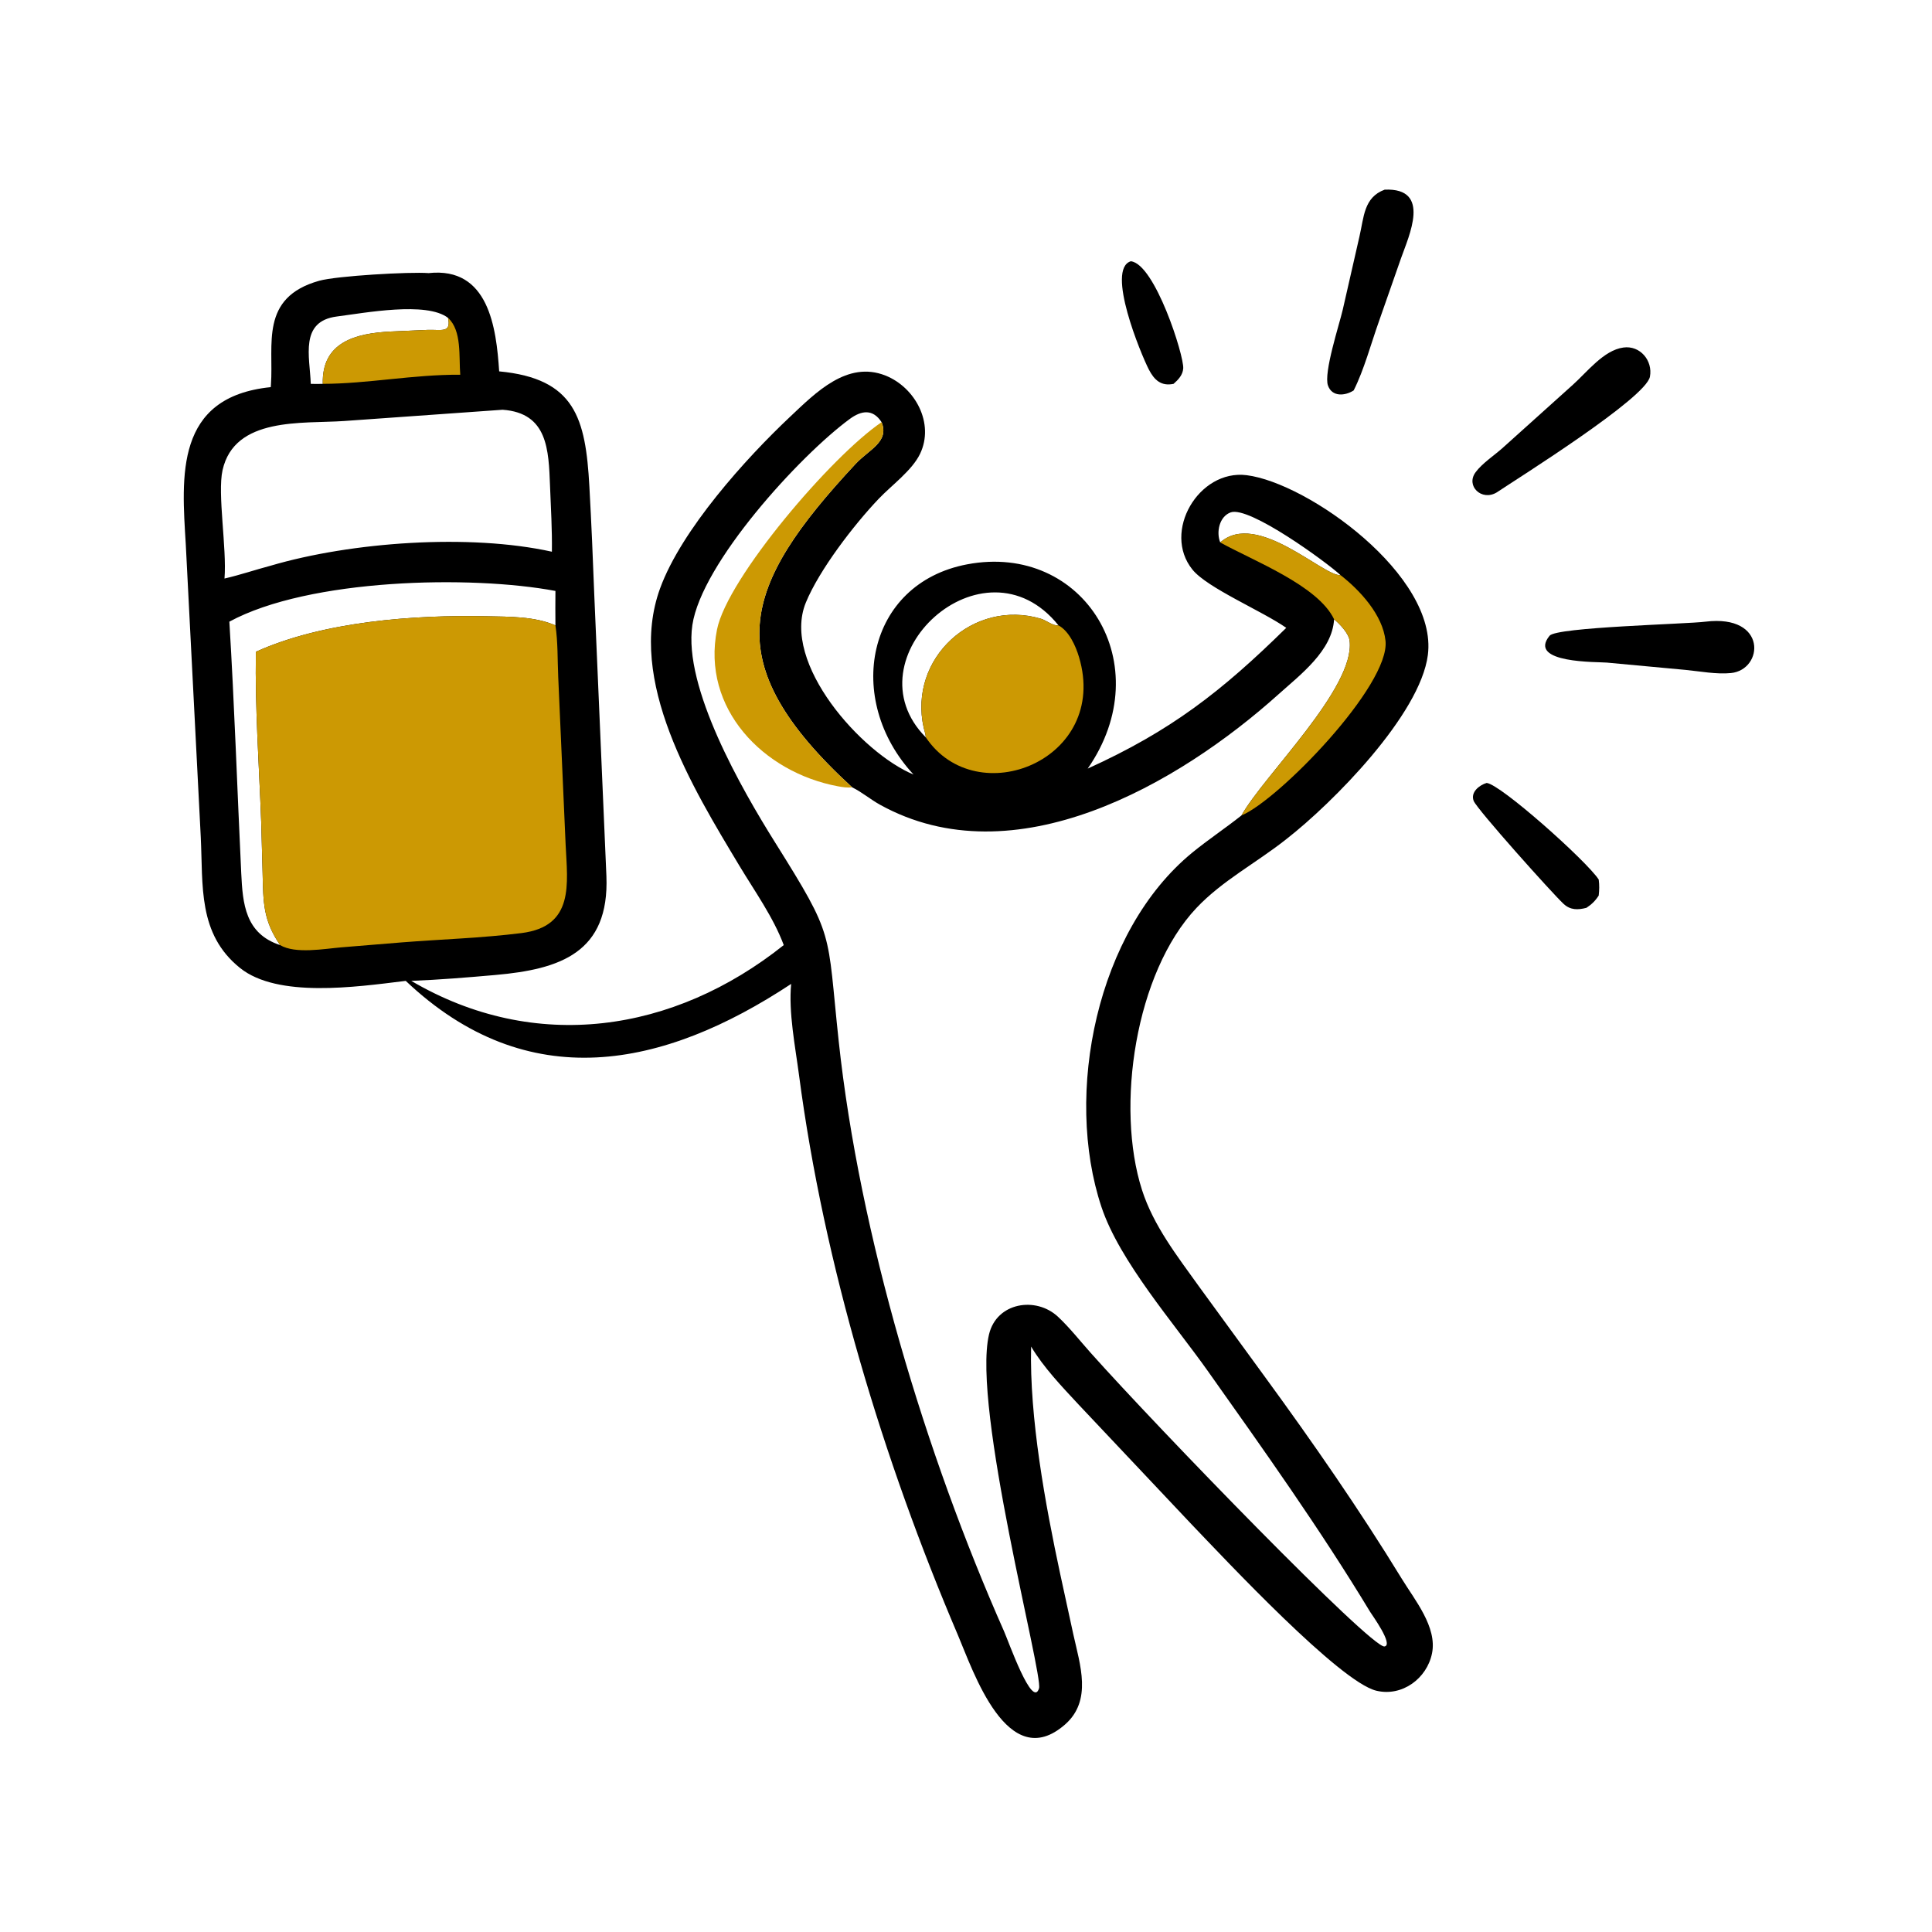 <?xml version="1.0" encoding="utf-8" ?>
<svg xmlns="http://www.w3.org/2000/svg" xmlns:xlink="http://www.w3.org/1999/xlink" width="1024" height="1024">
	<path transform="scale(2 2)" d="M299.669 69.237C306.044 69.869 313.821 94.29 313.567 97.643C313.433 99.404 312.263 100.614 311.009 101.723C307.732 102.408 305.899 100.732 304.445 97.906C302.374 93.876 293.013 71.341 299.669 69.237Z"/>
	<path transform="scale(2 2)" d="M393.967 207.492C397.56 207.729 420.444 228.131 423.677 233.088C423.869 234.568 423.837 235.849 423.677 237.323C422.781 238.731 421.813 239.665 420.419 240.583C418.13 241.176 416.17 241.209 414.361 239.532C411.407 236.795 391.375 214.419 390.537 212.245C389.642 209.927 392.048 208.064 393.967 207.492Z"/>
	<path transform="scale(2 2)" d="M451.98 164.748C468.466 162.744 467.38 177.502 458.718 178.366C454.881 178.749 450.508 177.899 446.648 177.528L425.812 175.594C423.62 175.375 404.612 175.866 410.659 168.471C412.533 166.178 446.966 165.4 451.98 164.748Z"/>
	<path transform="scale(2 2)" d="M366.953 50.261C379.475 49.718 373.329 62.598 371.285 68.442L365.445 85.132C363.371 90.942 361.467 98.091 358.736 103.468C356.49 104.918 353.024 105.257 351.928 102.175C350.724 98.786 354.978 85.867 355.851 82.036L360.264 62.691C361.464 57.6 361.384 52.304 366.953 50.261Z"/>
	<path transform="scale(2 2)" d="M430.204 92.099C434.654 91.471 438.05 95.586 437.251 99.822C436.175 105.523 402.324 126.701 396.606 130.521C392.641 132.871 388.359 128.768 391.059 125.131C392.852 122.715 396.123 120.612 398.379 118.557L416.853 101.942C420.577 98.616 425 92.803 430.204 92.099Z"/>
	<path transform="scale(2 2)" d="M113.587 72.376C129.505 70.65 131.524 86.839 132.285 98.416C152.391 100.313 155.188 110.811 156.189 128.861C156.725 138.537 157.138 148.221 157.5 157.905L160.706 232.187C161.502 252.42 148.55 256.863 131.276 258.382C123.858 259.035 116.429 259.65 108.986 259.941C141.806 279.216 178.552 273.702 207.703 250.459C204.961 243.101 200.005 236.188 195.962 229.459C183.56 208.815 166.045 180.329 174.924 155.945C180.594 140.376 197.697 121.444 209.362 110.466C216.126 104.1 224.502 95.486 234.666 99.529C242.546 102.663 247.694 112.211 243.829 120.263C241.703 124.692 236.29 128.589 232.864 132.188C226.297 139.086 217.129 151.006 213.562 159.677C206.94 175.773 228.445 199.627 242.094 205.258C223.666 185.419 229.556 154.617 256.3 149.556C287.314 143.686 307.344 176.214 288.255 203.684C310.287 193.695 323.657 183.302 340.872 166.385C334.47 161.902 319.958 155.84 316.012 150.951C307.927 140.936 317.662 124.345 330.359 125.928C346.619 127.955 381.096 152.547 378.397 173.579C376.371 189.36 353.198 212.808 340.872 222.396C333.085 228.586 323.958 233.331 317.084 240.605C300.853 257.783 295.576 293.329 302.643 315.352C305.682 324.823 311.964 332.848 317.676 340.833L335.223 364.894C347.973 382.353 360.28 400.08 371.568 418.52C374.935 424.021 380.889 431.193 379.505 438.128C378.168 444.824 371.564 449.702 364.737 448.054C355.006 445.705 324.9 413.477 315.715 403.9L285.847 372.23C281.445 367.492 276.575 362.419 273.255 356.853C272.785 375.718 277.028 398.734 280.971 417.155L284.453 433.168C286.203 441.143 289.524 450.644 282.242 457.016C266.989 470.363 257.824 442.616 253.889 433.397C234.071 386.963 218.348 335.07 211.75 284.929C210.759 277.395 208.938 268.255 209.666 260.747C175.762 283.145 139.869 290.576 107.523 259.941L107.046 260.001C94.237 261.572 73.609 264.502 63.657 256.559C52.34 247.527 53.84 234.659 53.203 221.804L49.233 144.248C48.143 126.238 46.271 105.178 71.753 102.595L71.802 101.902C72.573 91.357 68.746 78.852 84.58 74.409C89.229 73.104 108.568 71.994 113.587 72.376ZM328.996 216.105C334.894 205.517 359.182 182.3 357.663 169.806C357.422 167.825 355.04 165.345 353.543 164.109C353.086 172.448 344.593 178.807 338.853 183.965C312.228 207.897 268.778 232.94 233.208 213.26C230.672 211.856 228.442 209.932 225.828 208.65C189.585 175.398 196.444 155.475 226.716 122.963C230.356 119.054 235.724 117.132 233.63 111.881C231.325 108.315 228.3 108.748 225.185 111.037C211.895 120.802 185.931 149.203 183.482 165.654C181.026 182.155 196.614 209.213 205.353 223.166C221.397 248.784 219.07 246.157 222.265 275.921C227.781 327.296 245.341 385.495 266.066 432.271C267.309 435.076 273.618 453.024 275.353 447.427C276.472 443.819 257.557 373.023 262.091 353.666C264.09 345.131 274.537 343.476 280.394 348.967C283.497 351.875 286.228 355.364 289.064 358.542C306.905 378.532 363.455 436.896 366.903 436.328C369.384 435.919 363.585 427.961 363.102 427.162C349.82 405.194 334.863 384.198 320.033 363.264C311.119 350.68 296.689 334.225 291.904 319.877C281.894 289.866 290.621 246.723 315.946 225.969C320.156 222.52 324.728 219.495 328.996 216.105ZM133.187 108.589L91.162 111.575C80.181 112.335 62.15 110.368 58.974 124.614C57.586 130.84 60.142 145.293 59.493 153.318C63.64 152.365 67.648 150.997 71.753 149.907C93.166 143.61 124.419 141.377 146.258 146.209C146.34 140.359 145.993 134.604 145.763 128.763C145.389 119.256 145.197 109.434 133.187 108.589ZM60.782 164.748C62.137 186.947 62.863 209.146 63.927 231.352C64.318 239.516 64.969 247.407 74.229 250.459C69.697 243.818 69.785 239.179 69.593 231.376L69.227 218.002C68.671 202.849 67.564 187.913 67.809 172.728C85.622 164.677 109.719 162.905 129.064 163.312C134.973 163.437 141.706 163.331 147.195 165.732C147.181 162.69 147.152 159.647 147.195 156.605C124.821 152.395 81.915 153.298 60.782 164.748ZM245.349 195.407C245.302 194.565 244.976 193.693 244.79 192.865C240.647 174.417 257.972 158.633 275.872 163.976C277.247 164.386 279.106 165.934 280.511 165.732C260.665 140.996 224.579 174.497 245.349 195.407ZM82.358 101.723C83.418 101.742 84.479 101.78 85.539 101.723C85.247 90.658 94.217 88.312 103.601 87.854L113.24 87.427C116.984 87.289 119.61 88.368 118.737 84.245C113.054 79.826 96.613 82.94 89.291 83.872C79.33 85.139 82.102 94.541 82.358 101.723ZM323.374 143.75C333.088 135.154 350.737 152.814 355.258 152.419C351.532 148.949 331.042 134.026 326.154 135.784C323.098 136.884 322.282 141.051 323.374 143.75Z"/>
	<path fill="#CC9903" transform="scale(2 2)" d="M118.737 84.245C122.451 87.614 121.574 94.604 121.972 99.307C109.591 99.225 97.356 101.709 85.539 101.723C85.247 90.658 94.217 88.312 103.601 87.854L113.24 87.427C116.984 87.289 119.61 88.368 118.737 84.245Z"/>
	<path fill="#CC9903" transform="scale(2 2)" d="M323.374 143.75C333.088 135.154 350.737 152.814 355.258 152.419C360.437 156.451 366.456 162.974 367.177 169.83C368.418 181.628 338.769 212.076 328.996 216.105C334.894 205.517 359.182 182.3 357.663 169.806C357.422 167.825 355.04 165.345 353.543 164.109C349.25 155.099 331.882 148.512 323.374 143.75Z"/>
	<path fill="#CC9903" transform="scale(2 2)" d="M245.349 195.407C245.302 194.565 244.976 193.693 244.79 192.865C240.647 174.417 257.972 158.633 275.872 163.976C277.247 164.386 279.106 165.934 280.511 165.732C283.317 167.246 285.072 171.18 285.953 174.14C294.053 201.339 258.863 215.511 245.349 195.407Z"/>
	<path fill="#CC9903" transform="scale(2 2)" d="M67.809 172.728C85.622 164.677 109.719 162.905 129.064 163.312C134.973 163.437 141.706 163.331 147.195 165.732C147.876 170.177 147.729 174.899 147.935 179.401L149.897 223.824C150.389 234.228 152.275 245.505 138.197 247.275C127.705 248.594 116.957 248.916 106.408 249.748L90.503 251.053C86.032 251.423 78.279 252.877 74.229 250.459C69.697 243.818 69.785 239.179 69.593 231.376L69.227 218.002C68.671 202.849 67.564 187.913 67.809 172.728Z"/>
	<path fill="#CC9903" transform="scale(2 2)" d="M233.63 111.881C235.724 117.132 230.356 119.054 226.716 122.963C196.444 155.475 189.585 175.398 225.828 208.65C224.582 208.808 223.253 208.599 222.023 208.369C202.293 204.68 185.82 187.767 190.02 166.811C192.756 153.161 220.424 120.795 233.63 111.881Z"/>
</svg>
